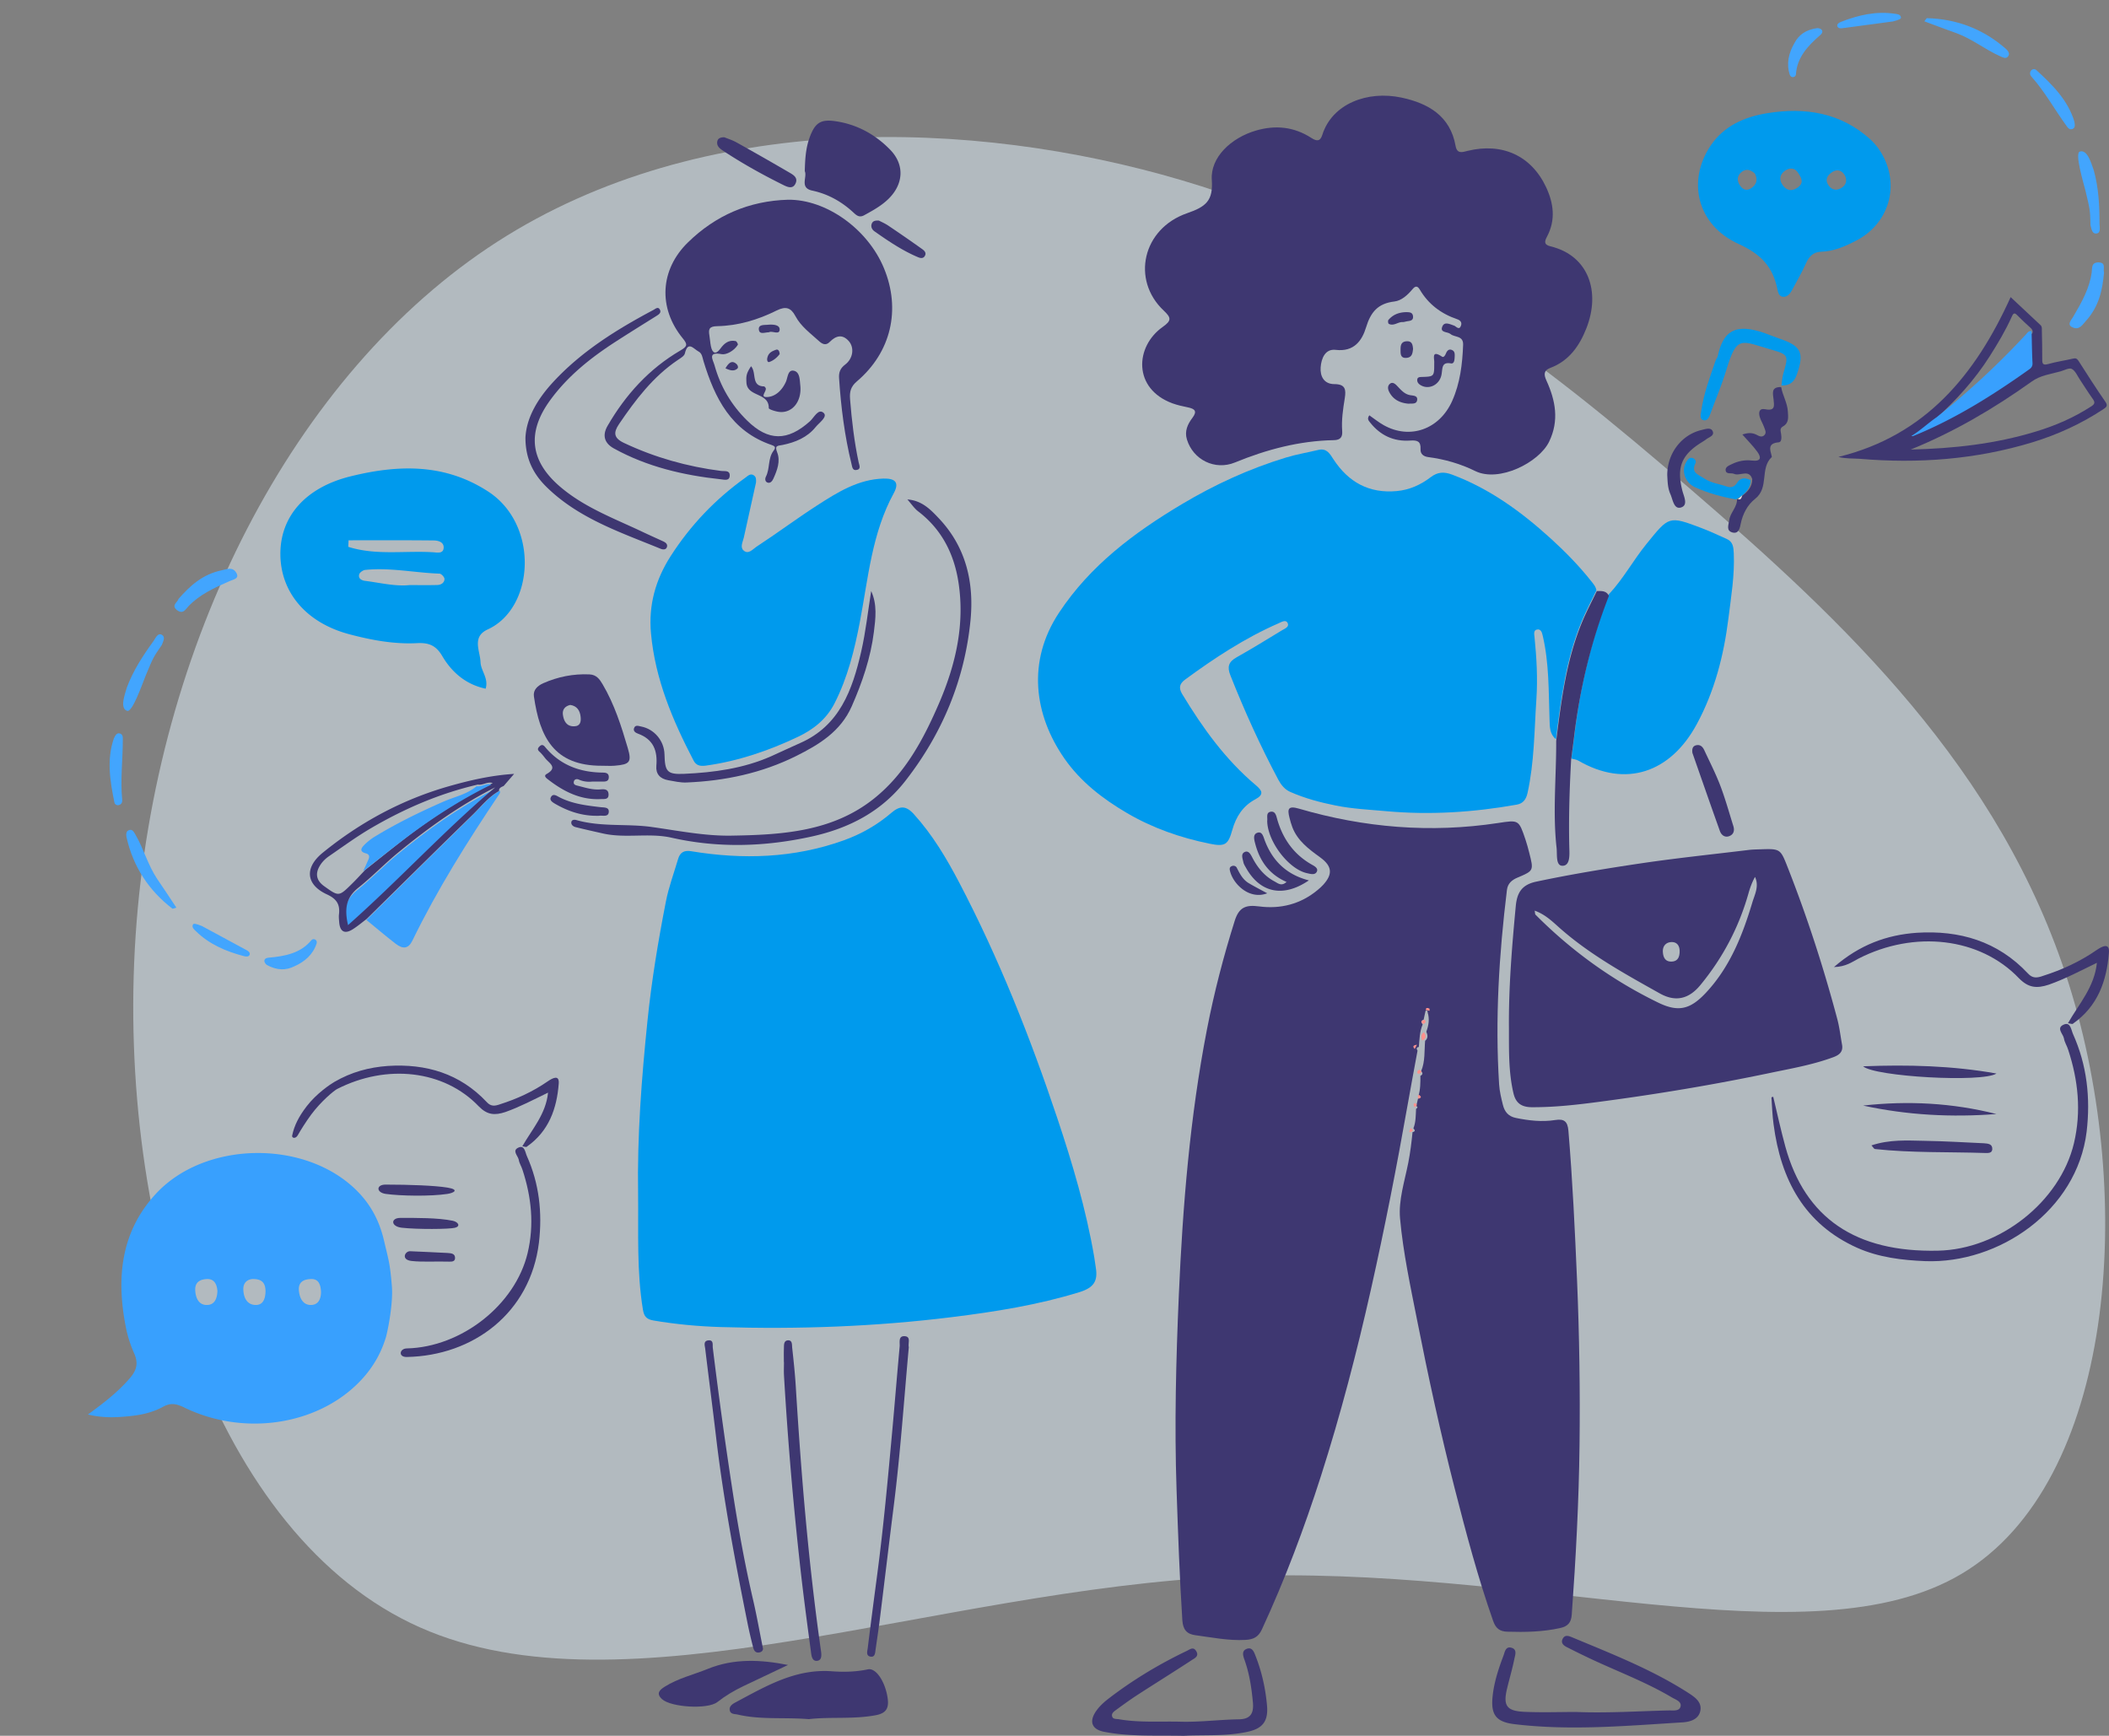<svg width="554" height="456" xmlns="http://www.w3.org/2000/svg"><rect width="100%" height="100%" fill="#808080" stroke="none"/><g fill="none" fill-rule="evenodd"><path d="M444.128 128.552c40.074 34.569 81.52 73.337 99.322 129.938 17.803 56.6 11.962 131.035-28.112 154.924-40.074 23.89-114.38-2.766-192.204.756-77.823 3.522-159.162 37.222-212.855 13.333-53.693-23.89-79.74-105.368-74.654-181.752C40.711 169.368 76.93 98.08 130.623 63.51c53.693-34.57 124.86-32.419 179.795-16.158 54.934 16.26 93.636 46.63 133.71 81.2" fill-opacity=".5" fill="#E5F4FE"/><g fill-rule="nonzero"><path d="M374.42 265.784c-.15.694-.305 1.388-.455 2.082-.74.28-.695.72-.253 1.253-.805 1.9-.831 3.932-1.007 5.93-.695.11-.636.493-.344.96-.877 4.802-1.787 9.597-2.631 14.405-2.846 16.156-6.003 32.254-9.595 48.262-3.71 16.526-7.971 32.903-13.13 49.033-4.404 13.762-9.471 27.259-15.545 40.378-.923 1.999-2.26 2.609-4.288 2.719-4.476.247-8.828-.655-13.213-1.24-2.216-.291-3.222-1.492-3.378-3.912-.734-11.426-1.13-22.859-1.52-34.298-.579-17.071-.143-34.13.597-51.156 1.02-23.39 2.91-46.736 7.393-69.803 1.877-9.655 4.333-19.128 7.289-28.51 1.124-3.563 2.923-4.231 6.36-3.777 5.652.746 10.94-.57 15.435-4.321.494-.416.988-.85 1.423-1.324 2.585-2.829 2.39-4.931-.773-7.235-2.989-2.173-5.957-4.34-7.328-7.974-.305-.805-.533-1.635-.74-2.472-.566-2.252-.378-3.186 2.494-2.349 17.137 5.01 34.58 6.463 52.282 3.776 5.457-.83 5.45-.908 7.23 4.367.378 1.123.683 2.271.975 3.413 1.209 4.743 1.202 4.75-3.066 6.554-1.475.622-2.579 1.518-2.787 3.257-2.072 16.967-3.138 33.974-2.053 51.064.117 1.817.559 3.627 1 5.405.443 1.772 1.41 3.01 3.424 3.42 3.424.694 6.841 1.09 10.297.545 2.32-.37 3.274.305 3.482 2.81 1.098 13.126 1.715 26.271 2.274 39.43.604 14.36.818 28.718.65 43.084-.176 14.897-.969 29.769-2.047 44.628-.15 2.018-.974 3.05-3.04 3.503-4.593 1.013-9.212 1.104-13.876.96-1.982-.058-3.04-.85-3.73-2.822-4.008-11.407-7.1-23.066-10.088-34.759-3.742-14.631-6.951-29.386-9.875-44.2-1.754-8.889-3.683-17.797-4.495-26.79-.435-4.789 1.215-9.798 2.17-14.658.52-2.66.844-5.327 1.117-8.007.786-.169.663-.538.221-.986.656-1.655.61-3.407.702-5.133.344-.22.571-.454.065-.746.149-.662.305-1.317.454-1.972.488-.136.5-.344.091-.61.533-1.746.546-3.543.526-5.34.637-.318.69-.74.202-1.246 1.085-2.556.805-5.295 1.04-7.955.837-.7.688-1.531.318-2.4.617-1.662.896-3.349.337-5.088-.006-.123.02-.337-.032-.357-.227-.116-.513-.233-.559.202z" fill="#3E3771"/><path d="M167.62 313.658c-.258-15.241.911-30.392 2.47-45.549 1.078-10.533 2.81-20.93 4.834-31.287.737-3.793 2.113-7.455 3.206-11.176.51-1.754 1.615-2.325 3.432-2.027 13.566 2.234 26.971 1.838 40.04-2.844 4.583-1.643 8.817-4.04 12.527-7.228 2.197-1.89 3.826-1.987 5.914.318 4.899 5.41 8.583 11.599 11.938 18.002 10.386 19.826 18.62 40.567 25.724 61.783 4.007 11.968 7.582 24.047 9.721 36.509.162.955.271 1.922.427 2.877.575 3.507-.537 5.253-4.292 6.41-10.95 3.383-22.163 5.156-33.448 6.558-20.192 2.513-40.494 3.234-60.821 2.617-5.895-.182-11.776-.727-17.613-1.72-1.777-.306-2.488-.994-2.792-2.838-1.655-10.092-1.157-20.262-1.267-30.405zM408.72 194.213c-1.71-1.47-1.613-3.238-1.69-5.418-.247-7.255-.098-14.582-1.77-21.735-.18-.767-.414-1.915-1.542-1.677-.933.2-.7 1.258-.628 1.948.55 5.45.862 10.926.492 16.388-.557 8.217-.53 16.492-2.326 24.606-.382 1.735-1.211 2.766-2.825 3.057-11.384 2.025-22.826 2.767-34.385 1.709-4.393-.4-8.786-.594-13.14-1.47-4.127-.826-8.15-1.897-11.993-3.593-1.419-.626-2.39-1.825-3.11-3.173-4.736-8.9-8.89-18.066-12.602-27.443-.881-2.219-.492-3.547 1.613-4.721 4.03-2.258 7.963-4.696 11.916-7.095.764-.464 2.105-.903 1.451-2.038-.48-.825-1.568-.148-2.345.194-8.819 3.856-16.795 9.1-24.518 14.77-1.47 1.076-1.756 2.186-.77 3.817 5.358 8.85 11.331 17.201 19.327 23.922 1.697 1.425 2.242 2.47-.156 3.74-3.213 1.71-5.04 4.547-6.006 7.998-1.095 3.908-1.866 4.482-5.987 3.638-7.645-1.561-14.973-4.109-21.705-8.062-6.356-3.728-12.175-8.204-16.425-14.325-7.93-11.41-9.887-25.456-1.432-38.259 8.235-12.467 19.762-21.07 32.318-28.559 8.618-5.14 17.708-9.313 27.33-12.24 2.773-.846 5.656-1.317 8.481-2 2.21-.53 3.026.993 3.991 2.476 3.914 5.98 9.337 9.017 16.645 8.333 3.337-.31 6.279-1.65 8.857-3.624 1.867-1.432 3.532-1.484 5.637-.703 9.862 3.682 18.168 9.751 25.853 16.723 3.822 3.47 7.45 7.16 10.67 11.223.61.767 1.258 1.477 1.407 2.483-1.283 2.676-2.69 5.308-3.83 8.049-4.153 9.932-5.468 20.503-6.803 31.06z" fill="#009AED"/><path d="M359.7 109.105c1.252.865 2.453 1.845 3.79 2.593 6.854 3.838 14.617 1.136 17.966-6.353 2.09-4.67 2.693-9.682 2.882-14.765.09-2.49-2.227-1.897-3.323-2.838-.766-.658-2.882-.258-2.123-2.006.578-1.336 1.98-.568 3.129-.175.428.149 1.31 1.348 1.771-.045.293-.884-.233-1.393-1.044-1.67-4.2-1.426-7.543-3.948-9.788-7.767-.708-1.2-1.311-.832-1.941-.084-1.279 1.53-2.888 2.993-4.732 3.206-4.31.51-6.218 2.761-7.444 6.793-1.045 3.444-3.129 6.495-7.97 5.915-2.779-.336-3.791 2.257-3.96 4.592-.175 2.361.889 4.4 3.596 4.406 2.888.006 3.109 1.393 2.745 3.683-.454 2.851-.902 5.722-.681 8.637.116 1.561-.435 2.367-2.175 2.4-9.074.167-17.66 2.444-26.008 5.87-5.238 2.148-10.975-.704-12.604-6.05-.676-2.207.207-4.039 1.447-5.684 1.35-1.786.584-2.38-1.188-2.748-1.37-.283-2.752-.58-4.057-1.057-10.436-3.845-9.846-14.907-2.596-20.048 2.389-1.69 2.317-2.42.28-4.341-8.536-8.05-5.57-21.506 6.172-25.563 4.991-1.723 6.854-3.316 6.478-8.747-.41-5.89 5.036-11.05 11.611-12.966 5.186-1.509 10.028-.974 14.546 1.942 1.402.903 2.317.955 2.869-.8 2.57-8.16 11.82-11.72 20.835-9.792 6.996 1.497 12.773 4.806 14.175 12.67.396 2.218 1.817 1.65 3.18 1.315 9.094-2.219 16.72 1.284 20.589 9.52 2.005 4.271 2.564 8.619.266 12.979-.662 1.251-.902 2.142.902 2.58 10.009 2.426 13.208 11.933 9.418 21.545-1.804 4.58-4.518 8.54-9.476 10.398-1.733.645-1.74 1.715-1.013 3.315 2.382 5.225 3.401 10.501.708 16.062-2.662 5.495-13.183 10.785-19.414 7.714-3.816-1.883-8.022-3.109-12.339-3.664-1.252-.16-2.09-.819-2.025-2.077.117-2.148-.915-2.393-2.784-2.264-4.27.284-7.776-1.36-10.444-4.721-.402-.51-.889-.968-.227-1.91z" fill="#3E3771"/><path d="M198.596 126.742c-1.067 4.823-2.141 9.647-3.208 14.47-.253 1.134-1.035 2.494-.09 3.374 1.286 1.198 2.49-.356 3.382-.939 5.401-3.522 10.57-7.4 15.99-10.89 5.317-3.419 10.73-6.831 17.367-7.032 3.247-.097 4.224 1.114 2.736 3.84-5.763 10.547-6.7 22.312-8.894 33.779-1.41 7.381-3.208 14.672-6.675 21.458-2.141 4.182-5.576 6.857-9.58 8.76-7.69 3.652-15.705 6.397-24.21 7.57-1.553.213-2.568-.066-3.228-1.341-5.498-10.541-10.09-21.387-11.184-33.423-.666-7.369 1.165-14.018 5.149-20.24 5.233-8.165 11.779-15.022 19.644-20.636.673-.48 1.346-1.263 2.284-.576.601.453.543 1.146.517 1.826z" fill="#009AED"/><path d="M206.985 52.471c10.011-.129 20.929 7.64 25.203 17.955 4.516 10.877 1.9 22.114-7.087 29.753-1.599 1.36-1.964 2.67-1.8 4.713.443 5.57 1.089 11.09 2.25 16.556.157.755.758 1.857-.639 2.031-.985.123-1.05-.838-1.233-1.58-1.821-7.414-2.767-14.957-3.27-22.558-.098-1.515.3-2.591 1.599-3.565 2.101-1.58 2.473-4.468.946-6.176-1.703-1.915-3.406-1.393-4.999.226-1.044 1.063-1.983.541-2.832-.233-2.225-2.03-4.738-3.83-6.18-6.55-1.194-2.256-2.558-2.656-4.966-1.457-4.868 2.424-10.095 3.997-15.577 4.1-2.186.04-2.31.839-2.05 2.444.157.948.203 1.921.399 2.862.398 1.87 1.298 2.244 2.493.587 1.011-1.405 2.186-2.347 4.007-1.98.26.052.672.813.567.98-.959 1.574-3.04 2.696-4.248 2.464-3.837-.748-2.258 1.528-1.886 2.875 1.54 5.583 4.411 10.476 8.562 14.551 5.593 5.493 10.644 5.46 16.51.206 1.084-.967 2.206-3.468 3.603-2.205 1.129 1.019-1.188 2.586-2.115 3.733-2.18 2.708-5.312 4.004-8.66 4.687-1.292.265-2.18.039-1.416 1.992.881 2.257-.006 4.642-.998 6.834-.287.632-.744 1.238-1.423 1.096-.783-.167-.855-1-.554-1.586 1.09-2.14.495-4.758 1.964-6.75.626-.85.6-1.205-.45-1.566-10.657-3.637-14.958-12.327-17.914-22.069-.28-.922-.352-2.011-1.299-2.501-1.24-.638-2.793-2.94-3.589.516-.156.683-1.155 1.244-1.86 1.721-6.506 4.384-11.107 10.464-15.42 16.814-1.514 2.23-1.469 3.675 1.318 4.983 8.118 3.83 16.615 6.209 25.51 7.35.88.116 2.264-.258 2.238 1.186-.02 1.515-1.43 1.103-2.265 1.013-9.873-1.058-19.434-3.288-28.172-8.117-2.343-1.296-3.19-3.288-1.638-5.964 4.725-8.155 10.892-14.957 19.095-19.754 1.88-1.102 1.958-1.592.646-3.197-6.539-7.988-5.997-18.071 1.403-25.253 7.25-7.06 15.995-10.864 26.227-11.167z" fill="#3E3771"/><path d="M422.625 156.107c3.774-4.013 6.381-8.905 9.853-13.178 5.968-7.335 5.794-7.504 14.601-4.162 2.207.833 4.336 1.863 6.498 2.814 1.665.736 1.787 2.188 1.858 3.79.252 5.772-.71 11.452-1.413 17.12-1.213 9.693-3.613 19.086-8.324 27.776-6.878 12.702-18.621 16.786-31.08 9.562-.543-.312-1.22-.378-1.833-.553.258-2.007.535-4.007.768-6.013 1.51-12.767 4.445-25.17 9.072-37.156z" fill="#009AED"/><path d="M238.357 131.207c3.858.278 6.145 2.71 8.362 5.065 7.108 7.569 9.195 16.885 8.206 26.802-1.557 15.614-7.425 29.654-17.085 42.049-6.287 8.071-14.778 12.471-24.678 14.646-12.264 2.69-24.477 3.07-36.767.297-5.92-1.336-12.045.232-17.983-1.104-2.41-.542-4.814-1.077-7.212-1.677-.64-.162-1.247-.64-1.111-1.355.123-.62.808-.639 1.344-.49 6.5 1.851 13.279.903 19.767 1.812 6.959.975 13.938 2.388 20.904 2.272 13.233-.213 26.603-.981 37.594-9.827 8.09-6.51 12.86-15.446 16.898-24.77 4.413-10.2 6.901-20.801 5.176-31.957-1.15-7.439-4.375-13.885-10.552-18.608-1.047-.793-1.816-1.98-2.863-3.155zM414.026 449.74c8.356.337 16.36-.224 24.364-.403 1.145-.025 2.779.275 3.071-1.077.28-1.289-1.301-1.754-2.29-2.341-6.67-3.96-13.946-6.696-20.954-9.962a228.953 228.953 0 01-6.664-3.265c-.93-.472-1.66-1.18-.995-2.29.56-.937 1.425-.682 2.29-.325 10.53 4.394 21.182 8.533 30.8 14.751 1.744 1.13 3.566 2.481 2.948 4.828-.573 2.162-2.831 2.704-4.692 2.82-14.674.898-29.349 2.238-44.049.471-4.887-.587-6.273-2.48-5.772-7.321.384-3.718 1.555-7.252 2.87-10.727.325-.861.52-2.43 2.01-2.054 1.66.421 1.042 1.939.833 2.966-.527 2.595-1.275 5.14-1.9 7.716-1.1 4.528-.175 5.957 4.53 6.174 4.626.204 9.286.038 13.6.038zM211.401 44.975c.084-3.14.244-6.02 1.26-8.81 1.383-3.803 2.805-4.886 6.677-4.341 5.685.798 10.573 3.464 14.522 7.539 3.826 3.951 3.48 9.031-.489 12.904-1.846 1.804-4.103 3.037-6.36 4.276-1.255.688-1.969.084-2.792-.675-3.113-2.893-6.695-4.911-10.876-5.8-3.376-.727-1.234-3.562-1.942-5.093zM212.464 451.626c-6.377-.529-12.587.214-18.662-1.202-.788-.182-1.883-.044-2.1-1.088-.237-1.132.768-1.724 1.562-2.145 7.913-4.215 15.672-8.851 25.275-8.14 3.06.226 6.166.163 9.213-.46.205-.044.422-.094.627-.088 2.081.063 4.264 3.693 4.808 7.725.333 2.498-.384 3.85-3.143 4.366-5.922 1.113-11.902.365-17.58 1.032zM310.913 456c-7.261-.165-14.124.277-20.888-1.05-3.108-.607-3.977-2.548-2.247-5.216.869-1.34 2.123-2.502 3.402-3.486 6.406-4.931 13.295-9.071 20.569-12.55.868-.416 1.737-1.209 2.5.092.771 1.32-.443 1.835-1.149 2.298-4.727 3.096-9.526 6.08-14.273 9.15-1.914 1.242-3.768 2.588-5.61 3.935-.587.436-1.39.964-1.038 1.842.268.667 1.104.528 1.744.64 5.387.925 10.84.502 16.252.641 5.08.132 10.18-.548 15.273-.627 3.154-.046 3.918-1.703 3.67-4.43-.34-3.724-.888-7.401-2.122-10.947-.392-1.135-1-2.575.502-3.136 1.496-.561 1.96.944 2.39 2.054 1.593 4.113 2.54 8.404 2.932 12.788.379 4.206-1.156 6.1-5.139 6.959-5.687 1.228-11.46.746-16.768 1.043zM422.637 156.54c-4.672 11.952-7.625 24.325-9.154 37.049-.241 2-.514 4-.774 5.995-.423 7.645-.664 15.296-.482 22.96.046 1.845.312 4.846-1.744 4.898-1.867.052-1.398-2.923-1.594-4.696-1.047-9.36-.058-18.72-.104-28.079 1.34-10.626 2.661-21.272 6.819-31.28 1.145-2.761 2.557-5.405 3.845-8.107 1.242-.032 2.511-.123 3.188 1.26zM138.029 114.918c.289-5.339 3.294-10.22 7.218-14.49 7.461-8.105 16.72-13.862 26.387-18.998.505-.268 1.207-.96 1.68-.137.505.881-.29 1.331-.958 1.756-3.505 2.192-7.015 4.372-10.493 6.617-6.628 4.275-12.737 9.105-17.416 15.573-5.985 8.276-5.23 15.716 2.454 22.419 6.437 5.606 14.384 8.504 21.944 12.093 1.772.842 3.563 1.638 5.341 2.454.637.294 1.227.725 1.017 1.462-.236.83-1.089.731-1.653.503-10.63-4.36-21.675-8.008-30.088-16.343-3.327-3.302-5.46-7.31-5.433-12.91zM205.909 357.812c0-1.187-.034-2.381.013-3.568.027-.844-.088-2.037 1.02-2.128 1.25-.104 1.074 1.194 1.155 1.953.38 3.431.741 6.87.952 10.314 1.42 23.147 3.324 46.255 6.6 69.24.163 1.128.292 2.555-1.033 2.685-1.36.13-1.475-1.472-1.604-2.465-.952-7.058-1.89-14.123-2.692-21.2a958.854 958.854 0 01-4.377-51.263c-.068-1.187-.007-2.375-.007-3.562 0-.006-.014-.006-.027-.006zM200.422 433.058c.007.142.026.889-1.014 1.05-1.002.154-1.366-.574-1.551-1.275-.568-2.17-1.078-4.36-1.519-6.555-3.235-16.137-6.298-32.305-8.225-48.673-.913-7.759-1.928-15.499-2.86-23.258-.108-.882-.58-2.15.932-2.234 1.296-.07.964 1.178 1.053 1.938a1246.832 1246.832 0 005.125 37.166c1.5 9.781 3.254 19.588 5.507 29.266.919 3.966 1.62 7.971 2.552 12.575zM238.73 353.903c-1.262 13.801-2.193 27.636-3.918 41.385-1.244 9.884-2.419 19.78-3.644 29.67-.344 2.791-.762 5.568-1.162 8.352-.12.841-.113 2.021-1.225 1.904-1.413-.144-.932-1.474-.832-2.334.782-6.344 1.613-12.68 2.45-19.011 1.682-12.667 2.831-25.394 3.994-38.113.669-7.328 1.25-14.669 1.931-21.997.1-1.05-.437-2.842 1.313-2.738 1.743.098.818 1.858 1.093 2.882z" fill="#3E3771"/><path d="M228.847 155.266c1.623 3.564 1.153 7.213.708 10.758-.85 6.81-3.06 13.247-5.816 19.522-2.924 6.633-8.579 10.06-14.582 13.052-9.068 4.515-18.762 6.555-28.822 6.965-1.63.065-3.182-.313-4.766-.586-2.19-.378-3.337-1.662-3.156-3.773.354-4.04-.818-7.005-4.812-8.464-.534-.196-1.3-.593-1.069-1.375.31-1.036 1.16-.652 1.887-.508 3.459.67 6.042 3.746 6.132 7.31.116 4.53.657 5.324 5.185 5.122 7.825-.352 15.574-1.407 22.852-4.626 2.537-1.121 5.036-2.346 7.58-3.454 10.39-4.548 13.745-13.977 16.045-23.985 1.204-5.252 1.777-10.634 2.634-15.958zM206.991 437.393c-3.687 1.747-7.699 3.642-11.698 5.55-2.437 1.165-4.73 2.53-6.87 4.2-2.534 1.979-12.19 1.37-14.53-.777-1.685-1.553-.499-2.49.726-3.267 3.487-2.206 7.511-3.137 11.283-4.67 6.98-2.84 14.064-2.427 21.09-1.036zM467.882 101.702c.388 2.178 1.632 4.12 1.759 6.4.087 1.538.327 2.995-1.278 3.914-.923.53-.615 1.214-.508 1.93.134.849.22 2.183-.609 2.254-2.943.236-2.3 1.884-1.866 3.563.027.103.08.262.027.307-3.197 3.002-.602 8.022-4.368 10.979-2.013 1.583-3.25 3.947-3.785 6.559-.2.983-.462 2.695-2.12 2.286-1.826-.447-1.03-2.076-.89-3.244.234-1.98 2.14-3.424 2.033-5.544h-.08c.75.281 1.037-.179 1.258-.734 1.605-1.124 2.842-2.46 2.835-4.503-.849-2.746-3.257-.696-4.809-1.392-.715-.32-2.013.204-2.18-.882-.147-.926.876-1.315 1.706-1.711 1.652-.786 3.39-1.118 5.183-.9 2.515.306 2.468-.863 1.425-2.306-1.097-1.527-2.468-2.868-3.926-4.529 1.451-.479 2.568-.523 3.698.052.682.35 1.418.792 2.087.108.642-.658.154-1.424-.074-2.095-.307-.9-.862-1.73-1.13-2.637-.341-1.137-.254-2.402 1.425-2.07 2.702.53 2.347-.97 2.194-2.542-.148-1.507-.79-3.353 1.98-3.282 0 .006.013.019.013.019z" fill="#3E3771"/><path d="M467.968 101.273l-.013-.012c.16-1.052.205-2.143.5-3.163 1.347-4.627 1.424-4.937-3.002-6.202-8.21-2.356-9.172-3.982-12.007 5.395-1.141 3.782-2.713 7.442-4.066 11.16-.34.935-.75 2.136-1.777 1.961-1.27-.213-.833-1.613-.718-2.452.654-4.582 2.283-8.894 3.778-13.244.134-.4.468-.742.558-1.149 1.379-6.415 4.413-8.887 12.475-6.002 1.206.433 2.386.936 3.598 1.343 5.907 1.949 6.722 3.762 4.702 9.5-.75 2.104-1.982 2.91-4.028 2.865z" fill="#009AED"/><path d="M444.572 197.793c-.15-1.09.082-1.811 1.01-2.016 1.077-.242 1.704.453 2.086 1.264 1.446 3.106 3.015 6.175 4.229 9.358 1.323 3.483 2.319 7.08 3.43 10.628.362 1.154.096 2.22-1.152 2.654-1.173.401-2.033-.396-2.374-1.334-2.475-6.915-4.883-13.862-7.23-20.554zM190.292 36.07c.861.358 2.091.73 3.194 1.349a798.31 798.31 0 0113.848 7.898c.976.572 2.296 1.29 1.696 2.76-.688 1.694-2.11 1.096-3.258.524-5.419-2.686-10.717-5.624-15.792-8.975-.86-.572-1.855-1.27-1.537-2.586.166-.658.785-1.01 1.85-.97zM155.58 205.32c-.903.111-2.247.072-3.564-.534-.368-.17-1.117-.197-1.279.546-.161.724.375.921.91 1.053 1.97.487 3.895 1.151 5.987 1 .878-.066 2.131-.217 2.222 1.217.096 1.54-1.143 1.276-2.054 1.322-5.302.263-9.719-1.974-13.793-5.125-.414-.315-1.33-.947-.42-1.466 3.041-1.724.652-2.836-.349-4.112-.465-.592-.936-1.204-1.485-1.704-.497-.447-.62-.796-.136-1.322.543-.579.982-.67 1.55.02 3.984 4.815 9.228 6.703 15.253 6.75.827.006 1.537.216 1.498 1.249-.039 1.066-.826 1.112-1.608 1.112-.749-.007-1.504-.007-2.731-.007zM437.962 124.843c-.031-5.745 3.773-10.655 9-11.88.98-.23 2.389-.765 2.898.255.617 1.237-.918 1.6-1.685 2.2-.333.255-.686.479-1.044.702-5.427 3.31-6.767 6.632-5.207 12.76.396 1.555 1.616 3.845-.365 4.438-1.874.56-2.132-2.086-2.78-3.527-.748-1.677-.723-3.507-.817-4.948zM197.293 96.213c1.524 1.761-.07 5.27 3.474 5.297.072 0 .123.16.208.225.913.722-1.776 2.728.628 2.563 2.184-.152 3.85-1.828 4.829-3.966.518-1.14.492-3.219 2.035-2.947 1.646.285 1.6 2.364 1.756 3.847.46 4.251-2.158 7.456-5.684 6.96-.933-.133-2.605-.67-2.599-.987.085-4.165-5.683-2.854-5.865-6.728-.078-1.576-.104-2.304 1.218-4.264zM337.958 231.686c-4.519-1.948-7.02-5.452-8.223-10.014-.285-1.085-.673-2.452.504-2.883 1.312-.484 1.61.98 1.978 1.961 2.05 5.458 5.806 9.053 11.605 10.53-6.762 4.596-12.827 3.302-16.531-3.327-.259-.464-.576-.94-.679-1.45-.181-.922-.73-2.164.33-2.668 1.047-.49 1.59.621 2.036 1.478 1.377 2.64 3.207 4.876 5.864 6.268.854.451 1.778 1.34 3.116.105z" fill="#3E3771"/><path d="M455.988 131.207h.076c-3.74-.655-7.379-1.644-10.828-3.22-2.664-1.217-3.695-4.45-2.22-6.742.354-.55.746-1.088 1.461-.952.702.136 1.177.828.899 1.39-1.26 2.547.778 2.992 2.328 4.03 1.817 1.218 3.93 1.397 5.88 2.101 1.056.384 2.069.1 2.714-.964.905-1.483 2.183-1.366 3.557-.723.006 1.984-1.165 3.276-2.684 4.363-.392.248-.784.483-1.183.717z" fill="#009AED"/><path d="M230.882 57.95c.647.34 1.614.753 2.48 1.34a376.147 376.147 0 018.884 6.15c.452.327 1.111.868.778 1.628-.389.88-1.13.814-1.883.494-4.087-1.728-7.772-4.216-11.414-6.778-.558-.393-1.073-1.127-.734-2.014.282-.727.885-.88 1.89-.82zM332.876 215.658c.132-.802-.365-2.14.818-2.393 1.372-.29 1.555 1.093 1.85 2.102 1.51 5.148 4.419 9.152 9.045 11.771.717.408 1.762.951 1.315 1.863-.478.977-1.718.57-2.568.388-4.84-1.048-10.391-8.35-10.46-13.73zM376.747 95.336c.112-1.035-.865-3.557 2.033-1.65.504.334.865-.407 1.07-.891.354-.839.914-1.212 1.71-.767.634.354.59 1.088.56 1.736-.038.766-.106 1.86-.989 1.703-2.444-.432-2.177 1.219-2.45 2.85-.46 2.757-3.259 4.146-5.436 2.908-.59-.334-1.038-.819-.951-1.52.08-.635.603-.655 1.175-.674 3.29-.099 3.29-.118 3.278-3.695zM156.183 214.306c-3.801-.1-7.232-1.315-10.458-3.201-.685-.403-1.402-.912-1.024-1.662.538-1.08 1.46-.422 2.163-.05 3.386 1.774 7.118 2.208 10.843 2.649.947.111 2.24-.031 2.214 1.166-.032 1.501-1.51.98-2.464 1.085-.422.05-.851.013-1.274.013zM332.876 234.671c-4.71 1.787-8.91-2.414-9.754-5.78-.125-.503-.233-1.025.36-1.32.547-.276 1.145-.086 1.378.356.8 1.56 1.574 3.133 3.161 4.079 1.474.878 3.016 1.664 4.855 2.665zM369.989 106.055c-2.194-.192-4.076-1.04-5.133-3.227-.35-.729-.364-1.577.337-2.068.617-.43 1.22.02 1.7.504 1.052 1.074 1.973 2.306 3.608 2.558.799.126 2.006.12 1.746 1.372-.22 1.053-1.363.775-2.258.861zM369.437 81.996c.577.054 1.684-.107 1.749 1.195.058 1.147-.965 1.088-1.768 1.248-.311.065-.629.178-.94.166-1.269-.065-2.344 1.13-3.652.476-.201-.101-.285-.826-.11-1.034 1.1-1.278 2.558-2.009 4.721-2.05zM201.957 87.302c-1.074-.016-2.56.733-2.627-.86-.048-1.215 1.474-1.04 2.335-1.124 1.25-.117 3.173-.059 3.137 1.247-.043 1.57-1.99.207-2.845.737zM371.188 91.638c-.124 1.078-.201 2.332-1.885 2.386-1.42.048-1.397-1.132-1.397-1.952-.008-1.071-.039-2.414 1.761-2.42 1.32 0 1.42 1.037 1.521 1.986zM204.802 93.027c-.712.933-1.631 1.692-2.7 2.064-.476.167-.649-.43-.562-.941.27-1.531 1.326-1.903 2.303-2.268.482-.175.907.168.96 1.145zM190.572 96.76c.872-1.536 1.75-2.172 2.897-1.127.276.257.597.886.203 1.211-.9.765-1.88.47-3.1-.083z" fill="#3E3771"/><path d="M374.04 271.185c.545.787.751 1.55-.46 2.188-.15-.763-.543-1.532.46-2.188zM373.861 268.998c-.672-.459-.73-.85.385-1.093.336.419.366.804-.385 1.093zM372.843 281.028c.799.444.714.814-.33 1.093-.352-.404-.342-.78.33-1.093zM370.53 296.338c.755.496.952.906-.373 1.093.132-.367.252-.726.372-1.093zM371.622 275.56c-.504-.532-.592-.968.58-1.094-.197.37-.383.732-.58 1.094zM374.515 265.32c.066-.743.559-.535.953-.371.087.032.043.393.054.601-.328-.076-.667-.153-1.007-.23zM372.734 287.622c.7.46.678.81-.153 1.028-.055-.263-.143-.514-.154-.777-.01-.076.197-.164.307-.251zM371.655 289.776c.853.438.481.78-.11 1.094-.077-.267-.197-.533-.23-.79 0-.095.22-.209.34-.304z" fill="#FE928E"/><path d="M483.873 274.431c-.401-2.222-.654-4.484-1.23-6.655-3.58-13.485-7.873-26.743-12.975-39.737-1.995-5.079-1.93-5.105-7.388-4.917-.971.032-1.943.045-2.907.161-9.512 1.157-19.043 2.139-28.516 3.548-9.148 1.363-18.271 2.862-27.336 4.787-3.885.827-5.031 3.03-5.355 6.43-1.01 10.7-1.89 21.412-1.793 32.17.013 5.693-.123 11.385 1.19 16.994.616 2.617 2.138 3.644 4.85 3.657 5.95.026 11.843-.646 17.703-1.421 15.047-1.984 30.017-4.472 44.87-7.586 5.575-1.17 11.202-2.132 16.582-4.129 1.606-.588 2.642-1.434 2.305-3.302zm-44.818-26.944c.187-.006.369.007.53.033 1.153.2 1.671 1.195 1.626 2.52a4.43 4.43 0 01-.123 1.008c-.195.769-.641 1.33-1.496 1.505a3.594 3.594 0 01-.557.058c-1.664.02-2.15-1.195-2.227-2.558-.084-1.519.822-2.52 2.247-2.566zm21.256-10.409c-2.609 8.697-5.93 17.084-12.295 23.83-4.06 4.297-7.187 5.04-12.451 2.474-12.037-5.854-22.772-13.6-32.22-23.099-.122-.123-.09-.394-.213-1.053 2.907 1.034 4.863 3.063 6.85 4.8 7.88 6.895 16.984 11.883 26.023 16.949 4.124 2.313 7.627 1.48 10.645-2.184 5.879-7.133 10.12-15.165 12.638-24.075.421-1.493.946-2.953 1.723-4.349 1.14 2.436-.065 4.588-.7 6.707z" fill="#3E3771"/><path d="M491.29 36.592c-7.788-7.003-17.09-8.484-27.128-6.849-5.917.96-11.31 3.332-14.774 8.456-6.327 9.37-3.595 20.938 7.321 25.892 5.87 2.667 8.969 5.978 10.173 11.828.185.91.416 2.08 1.664 2.058 1.04-.022 1.715-.879 2.183-1.753 1.282-2.373 2.633-4.717 3.736-7.169.798-1.774 1.94-2.852 3.87-2.915 3.442-.118 6.427-1.434 9.453-3.035 8.887-4.704 11.761-15.621 5.488-24.322-.258-.3-1.035-1.336-1.986-2.19zm-31.037 12.669c-1.131.894-2.212.77-3.067-.362-.96-1.278-1.009-2.653.288-3.707 1.174-.957 2.405-.616 3.486.384.749 1.408.595 2.66-.707 3.685zm12.043-.049c-1.442 1.064-2.845.976-3.928-.46-1.05-1.39-.984-2.863.524-3.903 1.352-.935 2.648-.681 3.376.487 1.081 1.51 1.56 2.747.028 3.876zm11.65-.002c-1.25.885-2.652.908-3.635-.546-.894-1.318-.465-2.403.746-3.298 1.27-.947 2.517-.794 3.36.41.798 1.142.754 2.569-.47 3.434z" fill="#009AED"/><path d="M488.57 120.534c15.382 1.303 30.522.17 45.302-4.334 6.61-2.021 12.837-4.871 18.614-8.683.825-.55 1.32-.926.532-2.015-2.432-3.502-4.732-7.105-7.032-10.71-.411-.627-.747-.755-1.479-.575-2.161.505-4.36.811-6.486 1.417-1.43.392-1.571-.107-1.56-1.31.024-2.508-.053-5.014-.097-7.52-.009-.502.083-1.005-.358-1.399-2.614-2.461-5.194-4.89-7.842-7.352-9.26 20.455-22.404 36.398-45.246 41.978 1.879.502 3.78.369 5.652.503zm34.089-26.939c2.145-3.38 4.189-6.793 5.828-10.466.417-.943.75-1.016 1.464-.26 1.088 1.119 2.242 2.168 3.395 3.218.441.393.75.823.526 1.428-4.956 4.901-9.81 9.967-15.14 14.473-2.863 2.424-5.793 4.815-8.723 7.207-.46.375-.853.884-1.555.829 5.391-4.875 10.273-10.242 14.205-16.429zm11.001 6.662c2.375-1.713 5.042-1.96 7.633-2.708.997-.285 2.286-1.01 2.96-.62.945.518 1.47 1.88 2.155 2.871 1.097 1.652 2.162 3.372 3.326 4.99.616.859.59 1.327-.367 1.946-4.556 2.954-9.428 5.079-14.61 6.64-10.694 3.263-21.692 4.458-32.84 4.719 11.34-4.611 21.817-10.745 31.743-17.838z" fill="#3E3771"/><path d="M533.662 87.007c.081 2.776.097 5.554.244 8.363.047.803-.305 1.277-.855 1.655-9.604 6.829-19.514 13.06-30.436 17.502-.13.069-.294.072-.524.009 2.365-1.447 4.393-3.39 6.69-4.97 4.133-3.286 8.1-6.736 11.967-10.284a218.12 218.12 0 0011.423-11.413c.385-.441.735-1.017 1.49-.862z" fill="#38A0FE"/><g fill="#42A5FE"><path d="M547.857 50.255c-.562-2.293-2.95-10.077-1.496-10.448 2.006-.576 2.996 3.17 3.64 4.923 1.286 4.656 1.508 9.234 1.508 14.055.05 1.014.37 2.437-.822 2.563-1.135.12-1.272-1.177-1.548-2.168-.087-4.122-.155-4.122-1.282-8.925zM505.492 5.6c.487-.639.588-.811.656-.83 7.885.21 14.813 2.858 20.733 8.03.487.451 1.114 1.155.713 1.845-.533 1.015-1.502.403-2.157.143-3.985-1.766-7.368-4.566-11.503-6.073-2.756-1.005-5.426-1.96-8.442-3.114zM552.703 71.589c-.421 4.437-1.248 8.847-4.788 12.74-.812.889-1.65 2.408-3.324 1.737-1.922-.711-.42-2.037.064-2.96 2.182-3.711 4.278-7.478 4.806-11.61.16-.957-.234-2.683 1.96-2.56 1.872.15.954 1.676 1.282 2.653zM544.907 31.943c.162.928.24 1.662-.51 1.944-.75.281-1.197-.28-1.581-.846-3.108-4.263-5.68-8.988-9.21-12.936-.37-.434-.497-1.028-.096-1.543.4-.514 1.049-.515 1.412-.148 4.235 3.874 8.291 7.902 9.985 13.529zM497.206 5.639c-4.152.556-8.636 1.15-13.182 1.763-.522.091-1.152.041-1.353-.421-.262-.677.451-1.055 1.005-1.272 4.557-1.772 9.186-2.813 13.973-2.106.71.085 1.545.134 1.71.954.045.392-.43.644-2.153 1.082zM477.395 7.38c1.286.068 1.768.967.804 1.796-3.376 2.901-6.188 6.01-6.43 10.363-.08.83-1.285 1.036-1.607.138-.964-2.901-.321-5.734 1.206-8.36 1.125-2.141 2.973-3.523 6.027-3.938z"/></g><g fill="#3E3771"><path d="M465.805 288.14c1.034 4.365 1.989 8.73 3.182 13.095 5.17 18.753 18.453 27.807 40.088 27.322 16.147-.324 32.055-12.853 35.714-28.211 1.988-8.407 1.113-16.571-1.511-24.574-.319-1.05-.955-1.94-1.114-2.99-.239-1.213-2.148-2.75 0-3.638 1.75-.728 1.909 1.455 2.386 2.506 3.66 8.164 4.614 16.732 3.58 25.624-2.546 20.855-23.147 34.758-42.396 34.03-6.045-.242-12.17-.97-17.817-3.475-13.92-6.224-20.123-17.864-22.032-32.495-.318-2.344-.398-4.688-.557-7.033.08-.08.239-.161.477-.161zM543.218 268.797c2.912-5.102 6.956-9.486 7.603-15.863-4.287 2.073-8.33 4.225-12.617 5.74-3.155 1.036-5.339.876-7.846-1.674-10.272-10.761-27.5-12.674-42.14-5.182-1.698.877-3.316 2.153-6.47 2.232 6.794-5.898 13.911-8.449 21.757-9.007 11.243-.717 21.272 2.232 29.199 10.681 1.213 1.355 2.426 1.196 3.963.638 5.014-1.594 9.706-3.747 14.073-6.775 1.294-.877 3.478-2.153 3.236.717-.567 7.333-2.912 14.029-9.383 18.572-.162.24-.485.08-1.375-.08z"/><path d="M491.6 300.898c4.816-1.6 9.395-1.28 13.896-1.2 5.211.08 10.422.4 15.634.64 1.105.08 2.29.16 2.21 1.6-.079 1.04-1.105.96-1.816.96-9.632-.32-19.344 0-28.977-1.04-.237 0-.395-.32-.948-.96zM524.439 282.019c-3.75 2.44-32.077.813-35.029-1.898 11.73-.452 23.38-.181 35.029 1.898zM489.41 290.435c11.757-1.314 23.433-.707 35.029 2.223-11.757.91-23.433.303-35.029-2.223z"/></g><g fill="#3E3771"><path d="M106.85 354.234c14.355-.322 28.499-11.42 31.752-25.068 1.768-7.47.99-14.724-1.344-21.835-.283-.934-.848-1.724-.99-2.658-.212-1.077-1.91-2.442 0-3.232 1.556-.646 1.697 1.293 2.122 2.227 3.253 7.254 4.101 14.868 3.182 22.769-2.263 18.531-17.306 29.724-34.721 30.047-2.303.042-1.912-2.207 0-2.25z"/><path d="M137.205 301.133c2.59-4.533 6.185-8.429 6.76-14.095-3.811 1.842-7.407 3.754-11.218 5.1-2.804.92-4.746.779-6.975-1.488-9.132-9.562-24.206-11.218-37.222-4.56-.83.428-4.21 3.214-6.813 6.724-1.385 1.868-2.752 4.076-3.522 5.424-.607 1.062-1.697.718-1.45 0 .539-2.55 1.696-4.884 3.793-7.615 2.611-3.4 6.27-5.812 7.26-6.39 4.45-2.596 9.1-3.853 14.08-4.207 9.996-.637 18.912 1.983 25.96 9.491 1.078 1.204 2.157 1.062 3.523.567 4.458-1.417 8.629-3.33 12.512-6.02 1.15-.78 3.092-1.913 2.876.637-.503 6.516-2.588 12.465-8.341 16.503-.144.212-.432.07-1.223-.071zM107.74 328.701c3.276.122 6.552.308 9.828.459.982.07 2.035.142 1.965 1.421-.07.924-.983.853-1.614.853-3.27-.108-6.971.153-9.834-.176-2.818-.323-1.702-2.607-.345-2.557zM117.5 311.978c3.292.535 1.719 1.416 0 1.672-4.46.667-12.268.532-16.128 0-2.593-.356-2.593-2.453-.095-2.453 6.286 0 12.932.247 16.223.781zM105.174 319.945c4.108 0 9.81-.054 13.732.748 1.438.294 2.166 1.431.63 1.838-1.535.407-9.966.449-13.98 0-2.959-.33-2.959-2.586-.382-2.586z"/></g><path d="M34.175 361.98c1.847-2.166 2.166-4.013 1.019-6.561a31.946 31.946 0 01-2.23-7.261c-2.42-12.675-1.146-24.65 7.963-34.522 12.74-13.822 38.666-14.332 52.298-1.338 3.95 3.758 6.36 8.135 7.634 13.549s1.58 6.014 2.077 11.971c.423 5.084-1.366 12.951-1.557 13.46-1.147 3.822-2.994 7.198-5.606 10.256-10.892 12.675-31.213 16.178-47.52 8.152-1.848-.891-3.376-1.21-5.288-.19-2.611 1.464-5.541 2.165-8.472 2.483-3.567.383-7.134.637-11.402-.382 4.395-3.184 8.026-6.05 11.084-9.618zm44.336-22.963c.178 1.935 1.01 3.736 3.027 3.803 1.96.067 2.731-1.401 2.79-3.27-.059-2.201-.712-3.669-2.73-3.536-1.781.067-3.265.734-3.087 3.003zm-11.44 3.803c1.963.067 2.618-1.469 2.677-3.54 0-2.136-.833-3.338-3.45-3.271-.952.066-2.44.667-2.38 2.738.06 2.203 1.011 4.006 3.153 4.073zm-12.574-.005c1.902-.068 2.555-1.747 2.615-3.696-.179-2.083-1.07-3.293-3.031-3.091-1.605.134-2.913.873-2.794 2.956.119 2.285 1.13 3.965 3.21 3.83z" fill="#38A0FE"/><path d="M128.253 129.141c13.442 8.749 12.161 30.588-.132 36.209-3.141 1.44-2.738 3.816-2.267 6.16l.109.54c.13.658.244 1.308.265 1.928.087 2.253 2.167 4.188 1.346 6.944-5.243-1.115-8.921-4.352-11.406-8.584-1.697-2.898-3.678-3.533-6.634-3.38-6.042.307-11.964-.798-17.744-2.329-11.33-2.996-18.062-10.969-18.138-20.964-.077-9.995 6.611-17.606 18.423-20.526 12.5-3.084 24.728-3.456 36.178 4.002zm-13.204 21.54c-6.382-.27-12.704-1.623-19.121-.959-.58.055-1.445.667-1.576 1.181-.285 1.083.613 1.575 1.576 1.695.878.11 1.754.245 2.627.384l1.308.209c1.306.207 2.606.401 3.897.51l.645.047c.43.026.858.042 1.286.044l.64-.007a17.05 17.05 0 001.277-.082l.955.002c.946.003 1.867.01 2.77.012h.902c.896-.002 1.78-.011 2.663-.036.974-.022 1.861-.601 1.861-1.586 0-.492-.832-1.388-1.314-1.4zm-6.092-5.704l.703-.004c1.406-.003 2.81.022 4.21.113.652.045 1.577.223 2.151-.137.266-.164.456-.442.508-.902.022-.196.02-.375-.005-.538-.18-1.196-1.529-1.52-2.59-1.53a866.24 866.24 0 00-8.945-.052h-4.475c-2.983.002-5.968.009-8.954.009-.022.569-.044 1.148-.076 1.717 3.65 1.16 7.38 1.397 11.13 1.405 2.115.005 4.232-.063 6.343-.08z" fill="#009AED"/><g><path d="M131.253 207.743c-2.81 1.575-4.756 4.124-7.004 6.32-9.374 9.158-18.673 18.4-28 27.61 2.549 2.083 5.053 4.221 7.657 6.232 1.979 1.532 3.39 1.324 4.422-.802 6.547-13.448 14.47-26.057 22.785-38.428.194-.281.384-.578.14-.932zM129.807 207.384c-9.192 4.636-17.51 10.582-25.436 17.108-3.628 2.988-6.886 6.42-10.535 9.338-3.279 2.621-3.69 5.62-2.703 9.905 13.363-11.882 25.238-24.941 38.674-36.351z" fill="#3AA0FC"/><path d="M131.08 207.827c-.003-.005 0-.012.001-.019l.01-.005-.011.024z" fill="#1D1D1D"/><path d="M89.043 240.207c.303-2.585-.576-4.055-3.15-5.24-5.575-2.563-5.953-7.023-1.12-10.952 9.91-8.058 20.958-14.011 33.286-17.508 5.44-1.541 10.937-2.82 16.994-3.206-1.1 1.276-1.92 2.22-2.737 3.168-.585.29-1.283.47-1.235 1.34-2.783 1.56-4.715 4.087-6.945 6.254-9.309 9.07-18.543 18.22-27.807 27.341-1.226.921-2.4 1.926-3.697 2.739-2.097 1.316-3.336.617-3.533-1.897-.05-.674-.136-1.37-.056-2.039zm36.475-34.096c-9.947 2.3-19.198 6.278-27.99 11.412-3.843 2.242-7.42 4.868-11.077 7.383-.921.635-1.706 1.388-2.321 2.342-1.404 2.176-1.082 4.037 1.005 5.54 3.853 2.769 3.865 2.78 7.274-.572a66.837 66.837 0 001.783-1.831c.38-.405.76-.81 1.142-1.211.202-.218.41-.434.612-.652 3.324-2.638 6.62-5.308 9.977-7.906 7.354-5.698 15.1-10.782 23.515-14.904-1.414-.477-2.591.658-3.92.399zm4.555.735c-9.172 4.63-17.478 10.555-25.396 17.055-3.624 2.976-6.882 6.39-10.527 9.296-3.275 2.61-3.697 5.586-2.728 9.83 13.352-11.828 25.227-24.82 38.65-36.18z" fill="#3E3771"/><path d="M125.184 206.543c-2.521 2.154-5.77 2.76-8.692 4.044-6.193 2.722-12.26 5.67-18.036 9.196a14.67 14.67 0 00-2.623 2.045c-.823.81-1.652 1.832.239 2.342 1.06.289 1.014.928.669 1.717-.436.999-.89 1.985-1.336 2.977 3.35-2.625 6.671-5.28 10.054-7.866 7.407-5.67 15.196-10.75 23.633-14.904-1.401-.446-2.59.68-3.908.449z" fill="#3AA0FC"/><g fill="#42A5FE"><path d="M38.3 177.408c-.893 2.185-3.536 9.886-4.93 9.332-1.962-.714-.561-4.326-.051-6.122 1.696-4.523 4.206-8.357 7.04-12.258.557-.85 1.133-2.19 2.172-1.59.989.57.336 1.7-.022 2.663-2.353 3.387-2.298 3.427-4.21 7.975zM46.327 238.435c-.77.231-.953.312-1.019.287-6.256-4.805-10.304-11.02-12.053-18.683-.129-.651-.223-1.59.507-1.912 1.028-.508 1.452.557 1.829 1.153 2.186 3.77 3.277 8.024 5.736 11.674 1.64 2.433 3.238 4.776 5 7.481zM46.92 157.3c2.948-3.342 6.21-6.424 11.362-7.493 1.178-.241 2.749-.978 3.71.549 1.136 1.705-.858 1.895-1.792 2.356-3.947 1.72-7.857 3.536-10.713 6.569-.691.68-1.387 2.307-3.09.92-1.426-1.222.213-1.918.522-2.9zM29.923 193.957c.414-.846.784-1.486 1.555-1.273.772.212.805.93.782 1.614.009 5.275-.687 10.61-.153 15.878.044.568-.202 1.124-.828 1.305-.627.18-1.152-.2-1.23-.71-1.149-5.624-2.063-11.267-.126-16.814zM53.053 243.275c3.686 1.99 7.663 4.145 11.7 6.322.476.232.957.643.847 1.136-.185.701-.985.588-1.56.438-4.728-1.245-9.085-3.124-12.543-6.51-.523-.485-1.17-1.016-.822-1.777.195-.343.727-.268 2.378.391zM70.103 253.511c-1-.811-.861-1.821.406-1.925 4.436-.364 8.54-1.226 11.293-4.605.552-.624 1.65-.083 1.381.832-.925 2.915-3.11 4.829-5.889 6.055-2.169 1.072-4.476 1.103-7.19-.357z"/></g></g><path d="M164.908 196.515c-1.694-5.77-3.519-11.514-6.616-16.76-.778-1.321-1.608-2.506-3.447-2.59-4.243-.188-8.27.615-12.125 2.311-1.496.661-2.715 1.762-2.47 3.459 1.528 10.601 5.172 18.308 17.963 18.23 1.094 0 2.194.078 3.281-.013 3.935-.33 4.501-.926 3.414-4.637zm-14.036-5.712c-2.063.078-2.788-1.398-3.012-3.063-.171-1.295.514-2.228 1.938-2.552 1.766.26 2.53 1.458 2.715 3.057.145 1.224 0 2.5-1.641 2.558z" fill="#3E3771"/><path d="M456.57 131.093c.368-.323.729-.647 1.095-.98-.192.75-.442 1.355-1.094.98z" fill="#E0E0E0"/></g></g></svg>